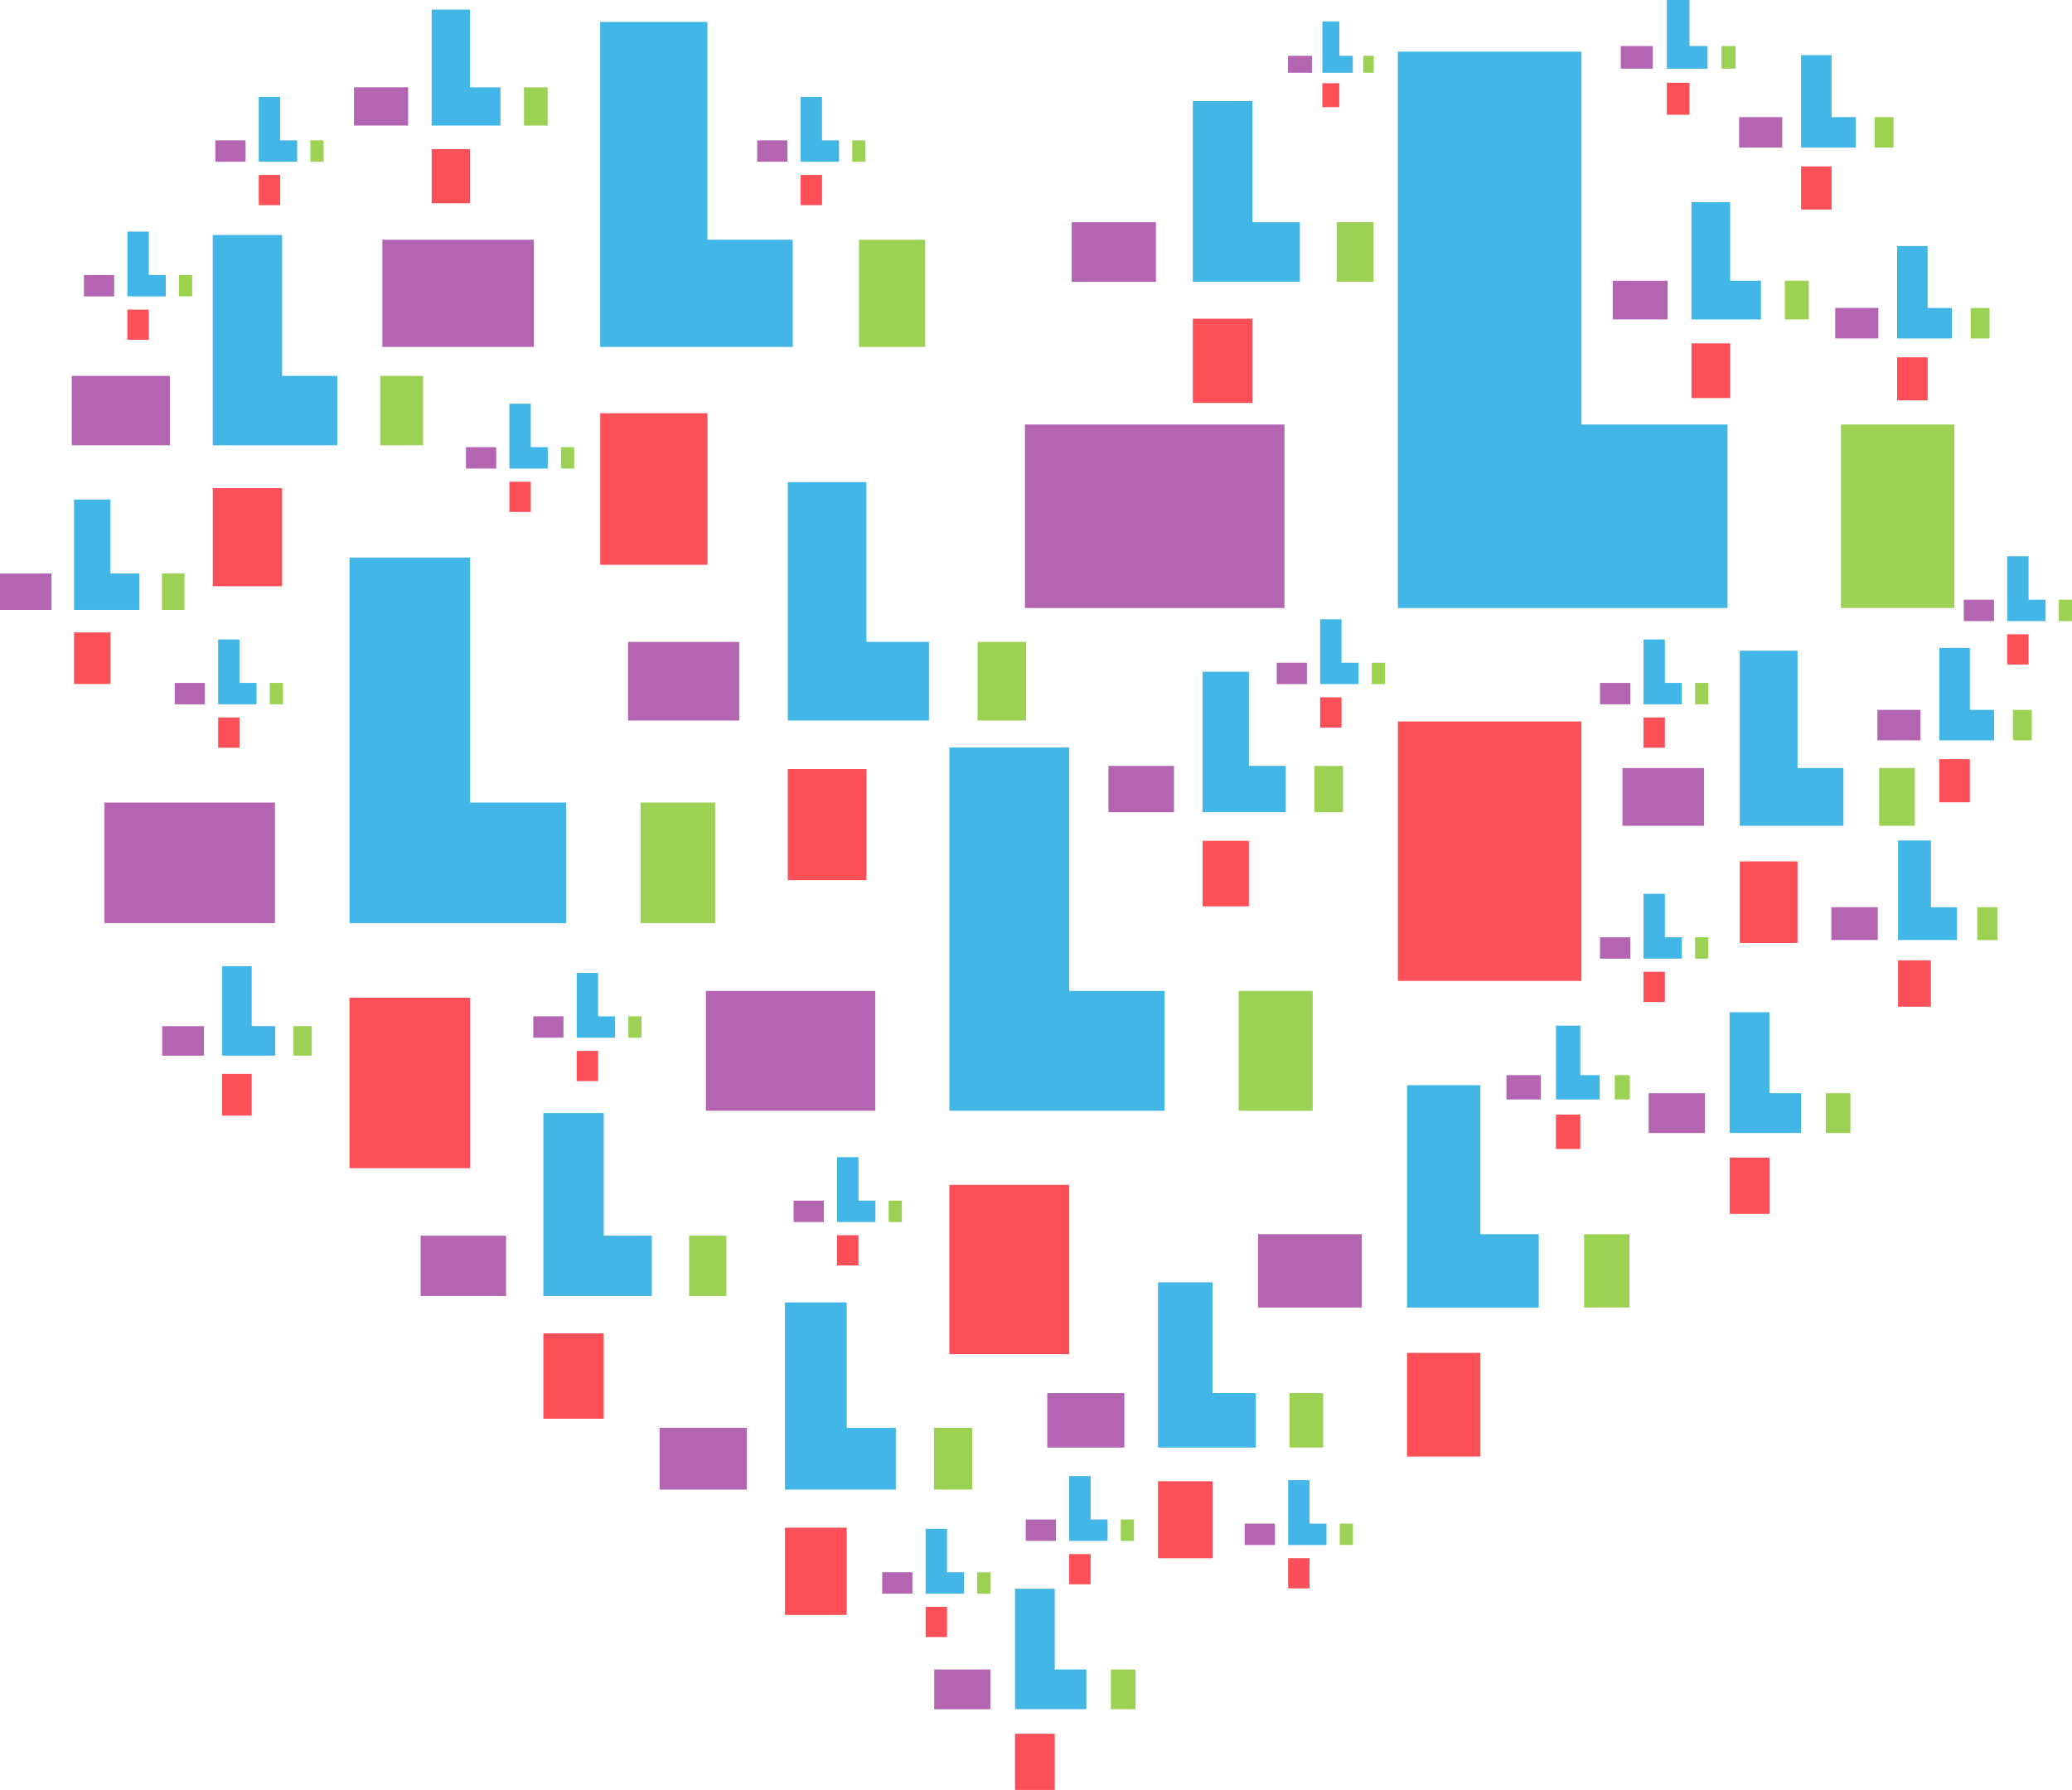 <svg xmlns="http://www.w3.org/2000/svg" xmlns:xlink="http://www.w3.org/1999/xlink" viewBox="0 0 560.79 484.51"><defs><style>.cls-1{fill:none;}.cls-2{clip-path:url(#clip-path);}.cls-3{fill:#9cd254;}.cls-4{fill:#42b6e7;}.cls-5{fill:#fd4f57;}.cls-6{fill:#b365b2;}</style><clipPath id="clip-path" transform="translate(-6.07 -16.71)"><rect class="cls-1" width="570.45" height="507.87"/></clipPath></defs><title>Artwork 14</title><g id="Layer_2" data-name="Layer 2"><g id="Layer_1-2" data-name="Layer 1"><g id="Artwork_14" data-name="Artwork 14"><g class="cls-2"><rect class="cls-3" x="232.49" y="64.89" width="17.93" height="29.02"/><polygon class="cls-4" points="191.46 64.89 191.46 5.93 162.44 5.93 162.44 64.89 162.44 93.91 191.46 93.91 214.56 93.91 214.56 64.89 191.46 64.89"/><rect class="cls-5" x="162.45" y="111.85" width="29.02" height="41.03"/><rect class="cls-6" x="103.48" y="64.89" width="41.03" height="29.02"/><rect class="cls-3" x="173.38" y="217.24" width="20.17" height="32.64"/><polygon class="cls-4" points="127.23 217.24 127.23 150.92 94.59 150.92 94.59 217.24 94.59 249.88 127.23 249.88 153.21 249.88 153.21 217.24 127.23 217.24"/><rect class="cls-5" x="94.59" y="270.06" width="32.64" height="46.15"/><rect class="cls-6" x="28.27" y="217.24" width="46.15" height="32.64"/><rect class="cls-3" x="355.74" y="207.32" width="7.75" height="12.54"/><polygon class="cls-4" points="338.02 207.31 338.02 181.84 325.48 181.84 325.48 207.31 325.48 219.85 338.02 219.85 348 219.85 348 207.31 338.02 207.31"/><rect class="cls-5" x="325.48" y="227.6" width="12.54" height="17.73"/><rect class="cls-6" x="300.01" y="207.32" width="17.73" height="12.54"/><rect class="cls-3" x="252.79" y="386.49" width="10.33" height="16.71"/><polygon class="cls-4" points="229.16 386.49 229.16 352.54 212.45 352.54 212.45 386.49 212.45 403.2 229.16 403.2 242.46 403.2 242.46 386.49 229.16 386.49"/><rect class="cls-5" x="212.45" y="413.52" width="16.71" height="23.62"/><rect class="cls-6" x="178.51" y="386.49" width="23.62" height="16.71"/><rect class="cls-3" x="428.74" y="334.08" width="12.27" height="19.85"/><polygon class="cls-4" points="400.67 334.08 400.67 293.75 380.82 293.75 380.82 334.08 380.82 353.94 400.67 353.94 416.47 353.94 416.47 334.08 400.67 334.08"/><rect class="cls-5" x="380.82" y="366.2" width="19.85" height="28.06"/><rect class="cls-6" x="340.49" y="334.08" width="28.06" height="19.85"/><rect class="cls-3" x="361.78" y="60.15" width="9.97" height="16.13"/><polygon class="cls-4" points="338.97 60.16 338.97 27.37 322.84 27.37 322.84 60.16 322.84 76.29 338.97 76.29 351.81 76.29 351.81 60.16 338.97 60.16"/><rect class="cls-5" x="322.84" y="86.26" width="16.13" height="22.81"/><rect class="cls-6" x="290.05" y="60.16" width="22.81" height="16.13"/><rect class="cls-3" x="349.02" y="377.08" width="9.11" height="14.75"/><polygon class="cls-4" points="328.17 377.08 328.17 347.11 313.42 347.11 313.42 377.08 313.42 391.83 328.17 391.83 339.9 391.83 339.9 377.08 328.17 377.08"/><rect class="cls-5" x="313.42" y="400.94" width="14.75" height="20.85"/><rect class="cls-6" x="283.45" y="377.08" width="20.85" height="14.75"/><rect class="cls-3" x="300.67" y="451.9" width="6.65" height="10.76"/><polygon class="cls-4" points="285.47 451.9 285.47 430.04 274.71 430.04 274.71 451.9 274.71 462.65 285.47 462.65 294.03 462.65 294.03 451.9 285.47 451.9"/><rect class="cls-5" x="274.71" y="469.3" width="10.76" height="15.21"/><rect class="cls-6" x="252.85" y="451.9" width="15.21" height="10.76"/><rect class="cls-3" x="508.59" y="207.89" width="9.66" height="15.63"/><polygon class="cls-4" points="486.5 207.89 486.5 176.14 470.87 176.14 470.87 207.89 470.87 223.52 486.5 223.52 498.93 223.52 498.93 207.89 486.5 207.89"/><rect class="cls-5" x="470.87" y="233.17" width="15.63" height="22.09"/><rect class="cls-6" x="439.12" y="207.89" width="22.09" height="15.63"/><rect class="cls-3" x="494.15" y="295.91" width="6.66" height="10.78"/><polygon class="cls-4" points="478.9 295.9 478.9 274 468.13 274 468.13 295.9 468.13 306.68 478.9 306.68 487.48 306.68 487.48 295.9 478.9 295.9"/><rect class="cls-5" x="468.13" y="313.34" width="10.78" height="15.24"/><rect class="cls-6" x="446.22" y="295.91" width="15.24" height="10.78"/><rect class="cls-3" x="186.5" y="334.48" width="10.1" height="16.34"/><polygon class="cls-4" points="163.4 334.48 163.4 301.28 147.06 301.28 147.06 334.48 147.06 350.82 163.4 350.82 176.41 350.82 176.41 334.48 163.4 334.48"/><rect class="cls-5" x="147.06" y="360.92" width="16.34" height="23.11"/><rect class="cls-6" x="113.85" y="334.48" width="23.11" height="16.34"/><rect class="cls-3" x="141.82" y="23.64" width="6.4" height="10.35"/><polygon class="cls-4" points="127.19 23.64 127.19 2.6 116.83 2.6 116.83 23.64 116.83 33.99 127.19 33.99 135.43 33.99 135.43 23.64 127.19 23.64"/><rect class="cls-5" x="116.83" y="40.38" width="10.35" height="14.64"/><rect class="cls-6" x="95.81" y="23.63" width="14.64" height="10.35"/><rect class="cls-3" x="102.9" y="101.75" width="11.6" height="18.77"/><polygon class="cls-4" points="76.36 101.75 76.36 63.61 57.58 63.61 57.58 101.75 57.58 120.53 76.36 120.53 91.29 120.53 91.29 101.75 76.36 101.75"/><rect class="cls-5" x="57.58" y="132.13" width="18.77" height="26.55"/><rect class="cls-6" x="19.43" y="101.75" width="26.55" height="18.77"/><rect class="cls-3" x="43.83" y="155.24" width="6.09" height="9.86"/><polygon class="cls-4" points="29.89 155.24 29.89 135.21 20.03 135.21 20.03 155.24 20.03 165.09 29.89 165.09 37.73 165.09 37.73 155.24 29.89 155.24"/><rect class="cls-5" x="20.03" y="171.19" width="9.86" height="13.94"/><rect class="cls-6" y="155.24" width="13.94" height="9.86"/><rect class="cls-3" x="73.01" y="184.85" width="3.57" height="5.79"/><polygon class="cls-4" points="64.82 184.85 64.82 173.09 59.04 173.09 59.04 184.85 59.04 190.64 64.82 190.64 69.43 190.64 69.43 184.85 64.82 184.85"/><rect class="cls-5" x="59.04" y="194.21" width="5.79" height="8.18"/><rect class="cls-6" x="47.28" y="184.86" width="8.18" height="5.79"/><rect class="cls-3" x="151.84" y="121.04" width="3.57" height="5.79"/><polygon class="cls-4" points="143.65 121.04 143.65 109.28 137.87 109.28 137.87 121.04 137.87 126.83 143.65 126.83 148.25 126.83 148.25 121.04 143.65 121.04"/><rect class="cls-5" x="137.87" y="130.4" width="5.79" height="8.18"/><rect class="cls-6" x="126.11" y="121.04" width="8.18" height="5.79"/><rect class="cls-3" x="230.66" y="37.99" width="3.58" height="5.79"/><polygon class="cls-4" points="222.48 37.99 222.48 26.23 216.69 26.23 216.69 37.99 216.69 43.77 222.48 43.77 227.08 43.77 227.08 37.99 222.48 37.99"/><rect class="cls-5" x="216.7" y="47.35" width="5.79" height="8.18"/><rect class="cls-6" x="204.94" y="37.99" width="8.18" height="5.79"/><rect class="cls-3" x="557.22" y="162.33" width="3.58" height="5.79"/><polygon class="cls-4" points="549.04 162.33 549.04 150.57 543.25 150.57 543.25 162.33 543.25 168.12 549.04 168.12 553.64 168.12 553.64 162.33 549.04 162.33"/><rect class="cls-5" x="543.25" y="171.69" width="5.79" height="8.18"/><rect class="cls-6" x="531.5" y="162.33" width="8.18" height="5.79"/><rect class="cls-3" x="458.78" y="253.7" width="3.58" height="5.79"/><polygon class="cls-4" points="444.81 241.94 444.81 253.69 444.81 259.48 450.6 259.48 455.2 259.48 455.2 253.69 450.6 253.69 450.6 241.94 444.81 241.94"/><rect class="cls-5" x="444.81" y="263.05" width="5.79" height="8.18"/><rect class="cls-6" x="433.05" y="253.7" width="8.18" height="5.79"/><rect class="cls-3" x="303.34" y="411.3" width="3.57" height="5.79"/><polygon class="cls-4" points="289.38 399.55 289.38 411.3 289.38 417.09 295.17 417.09 299.77 417.09 299.77 411.3 295.17 411.3 295.17 399.55 289.38 399.55"/><rect class="cls-5" x="289.38" y="420.66" width="5.79" height="8.18"/><rect class="cls-6" x="277.62" y="411.3" width="8.18" height="5.79"/><rect class="cls-3" x="264.49" y="425.58" width="3.58" height="5.79"/><polygon class="cls-4" points="250.52 413.82 250.52 425.58 250.52 431.37 256.31 431.37 260.92 431.37 260.92 425.58 256.31 425.58 256.31 413.82 250.52 413.82"/><rect class="cls-5" x="250.53" y="434.94" width="5.79" height="8.18"/><rect class="cls-6" x="238.77" y="425.58" width="8.18" height="5.79"/><rect class="cls-3" x="362.6" y="412.41" width="3.58" height="5.79"/><polygon class="cls-4" points="354.42 412.41 354.42 400.65 348.64 400.65 348.64 412.41 348.64 418.2 354.42 418.2 359.02 418.2 359.02 412.41 354.42 412.41"/><rect class="cls-5" x="348.64" y="421.77" width="5.79" height="8.18"/><rect class="cls-6" x="336.88" y="412.41" width="8.18" height="5.79"/><rect class="cls-3" x="458.78" y="184.85" width="3.58" height="5.79"/><polygon class="cls-4" points="450.6 184.85 450.6 173.09 444.81 173.09 444.81 184.85 444.81 190.64 450.6 190.64 455.2 190.64 455.2 184.85 450.6 184.85"/><rect class="cls-5" x="444.81" y="194.21" width="5.79" height="8.18"/><rect class="cls-6" x="433.05" y="184.85" width="8.18" height="5.79"/><rect class="cls-3" x="371.27" y="179.39" width="3.58" height="5.79"/><polygon class="cls-4" points="363.09 179.39 363.09 167.63 357.3 167.63 357.3 179.39 357.3 185.17 363.09 185.17 367.69 185.17 367.69 179.39 363.09 179.39"/><rect class="cls-5" x="357.3" y="188.75" width="5.79" height="8.18"/><rect class="cls-6" x="345.55" y="179.38" width="8.18" height="5.79"/><rect class="cls-3" x="535.16" y="245.57" width="5.49" height="8.89"/><polygon class="cls-4" points="522.6 245.57 522.6 227.51 513.71 227.51 513.71 245.57 513.71 254.45 522.6 254.45 529.67 254.45 529.67 245.57 522.6 245.57"/><rect class="cls-5" x="513.71" y="259.94" width="8.89" height="12.56"/><rect class="cls-6" x="495.66" y="245.56" width="12.56" height="8.89"/><rect class="cls-3" x="437.04" y="291.02" width="4.07" height="6.59"/><polygon class="cls-4" points="427.72 291.02 427.72 277.63 421.13 277.63 421.13 291.02 421.13 297.61 427.72 297.61 432.96 297.61 432.96 291.02 427.72 291.02"/><rect class="cls-5" x="421.12" y="301.69" width="6.59" height="9.32"/><rect class="cls-6" x="407.73" y="291.02" width="9.32" height="6.59"/><rect class="cls-3" x="465.94" y="12.46" width="3.79" height="6.13"/><polygon class="cls-4" points="451.13 0 451.13 12.46 451.13 18.6 457.26 18.6 462.15 18.6 462.15 12.46 457.26 12.46 457.26 0 451.13 0"/><rect class="cls-5" x="451.13" y="22.39" width="6.13" height="8.67"/><rect class="cls-6" x="438.67" y="12.46" width="8.67" height="6.13"/><rect class="cls-3" x="368.96" y="15.11" width="2.84" height="4.58"/><polygon class="cls-4" points="362.49 15.11 362.49 5.8 357.91 5.8 357.91 15.11 357.91 19.69 362.49 19.69 366.13 19.69 366.13 15.11 362.49 15.11"/><rect class="cls-5" x="357.9" y="22.52" width="4.58" height="6.48"/><rect class="cls-6" x="348.6" y="15.11" width="6.48" height="4.58"/><rect class="cls-3" x="84" y="37.99" width="3.58" height="5.79"/><polygon class="cls-4" points="75.82 37.99 75.82 26.23 70.04 26.23 70.04 37.99 70.04 43.77 75.82 43.77 80.42 43.77 80.42 37.99 75.82 37.99"/><rect class="cls-5" x="70.04" y="47.35" width="5.79" height="8.18"/><rect class="cls-6" x="58.28" y="37.99" width="8.18" height="5.79"/><rect class="cls-3" x="48.44" y="74.43" width="3.58" height="5.79"/><polygon class="cls-4" points="40.27 74.44 40.27 62.68 34.48 62.68 34.48 74.44 34.48 80.22 40.27 80.22 44.87 80.22 44.87 74.44 40.27 74.44"/><rect class="cls-5" x="34.48" y="83.8" width="5.79" height="8.18"/><rect class="cls-6" x="22.72" y="74.44" width="8.18" height="5.79"/><rect class="cls-3" x="240.51" y="324.99" width="3.58" height="5.79"/><polygon class="cls-4" points="226.55 313.23 226.55 324.99 226.55 330.78 232.34 330.78 236.94 330.78 236.94 324.99 232.34 324.99 232.34 313.23 226.55 313.23"/><rect class="cls-5" x="226.55" y="334.35" width="5.79" height="8.18"/><rect class="cls-6" x="214.79" y="324.99" width="8.18" height="5.79"/><rect class="cls-3" x="170.06" y="275.1" width="3.57" height="5.79"/><polygon class="cls-4" points="156.09 263.35 156.09 275.11 156.09 280.89 161.88 280.89 166.48 280.89 166.48 275.11 161.88 275.11 161.88 263.35 156.09 263.35"/><rect class="cls-5" x="156.09" y="284.46" width="5.79" height="8.18"/><rect class="cls-6" x="144.33" y="275.1" width="8.18" height="5.79"/><rect class="cls-3" x="79.42" y="277.76" width="4.94" height="7.99"/><polygon class="cls-4" points="68.12 277.75 68.12 261.53 60.13 261.53 60.13 277.75 60.13 285.74 68.12 285.74 74.48 285.74 74.48 277.75 68.12 277.75"/><rect class="cls-5" x="60.13" y="290.68" width="7.99" height="11.29"/><rect class="cls-6" x="43.9" y="277.76" width="11.29" height="7.99"/><rect class="cls-3" x="264.58" y="173.75" width="13.15" height="21.28"/><polygon class="cls-4" points="234.5 173.74 234.5 130.51 213.22 130.51 213.22 173.74 213.22 195.02 234.5 195.02 251.43 195.02 251.43 173.74 234.5 173.74"/><rect class="cls-5" x="213.22" y="208.17" width="21.28" height="30.08"/><rect class="cls-6" x="169.99" y="173.75" width="30.08" height="21.28"/><rect class="cls-3" x="483.07" y="75.99" width="6.47" height="10.47"/><polygon class="cls-4" points="468.26 75.99 468.26 54.71 457.79 54.71 457.79 75.99 457.79 86.47 468.26 86.47 476.6 86.47 476.6 75.99 468.26 75.99"/><rect class="cls-5" x="457.79" y="92.94" width="10.47" height="14.81"/><rect class="cls-6" x="436.51" y="75.99" width="14.81" height="10.47"/><rect class="cls-3" x="544.81" y="192.15" width="5.1" height="8.25"/><polygon class="cls-4" points="533.14 192.15 533.14 175.38 524.89 175.38 524.89 192.15 524.89 200.4 533.14 200.4 539.71 200.4 539.71 192.15 533.14 192.15"/><rect class="cls-5" x="524.89" y="205.5" width="8.25" height="11.67"/><rect class="cls-6" x="508.12" y="192.15" width="11.67" height="8.25"/><rect class="cls-3" x="533.38" y="83.37" width="5.1" height="8.25"/><polygon class="cls-4" points="521.71 83.36 521.71 66.6 513.46 66.6 513.46 83.36 513.46 91.62 521.71 91.62 528.28 91.62 528.28 83.36 521.71 83.36"/><rect class="cls-5" x="513.46" y="96.72" width="8.25" height="11.67"/><rect class="cls-6" x="496.7" y="83.36" width="11.67" height="8.25"/><rect class="cls-3" x="507.39" y="31.7" width="5.1" height="8.25"/><polygon class="cls-4" points="495.72 31.7 495.72 14.93 487.47 14.93 487.47 31.7 487.47 39.95 495.72 39.95 502.29 39.95 502.29 31.7 495.72 31.7"/><rect class="cls-5" x="487.47" y="45.05" width="8.25" height="11.67"/><rect class="cls-6" x="470.7" y="31.7" width="11.67" height="8.25"/><rect class="cls-3" x="498.25" y="114.92" width="30.7" height="49.67"/><polygon class="cls-4" points="428.01 114.92 428.01 13.98 378.34 13.98 378.34 114.92 378.34 164.59 428.01 164.59 467.55 164.59 467.55 114.92 428.01 114.92"/><rect class="cls-5" x="378.34" y="195.29" width="49.67" height="70.23"/><rect class="cls-6" x="277.41" y="114.91" width="70.23" height="49.67"/><rect class="cls-3" x="335.24" y="268.23" width="20.05" height="32.43"/><polygon class="cls-4" points="289.39 268.23 289.39 202.33 256.95 202.33 256.95 268.23 256.95 300.66 289.39 300.66 315.2 300.66 315.2 268.23 289.39 268.23"/><rect class="cls-5" x="256.95" y="320.71" width="32.43" height="45.85"/><rect class="cls-6" x="191.05" y="268.23" width="45.85" height="32.43"/></g></g></g></g></svg>